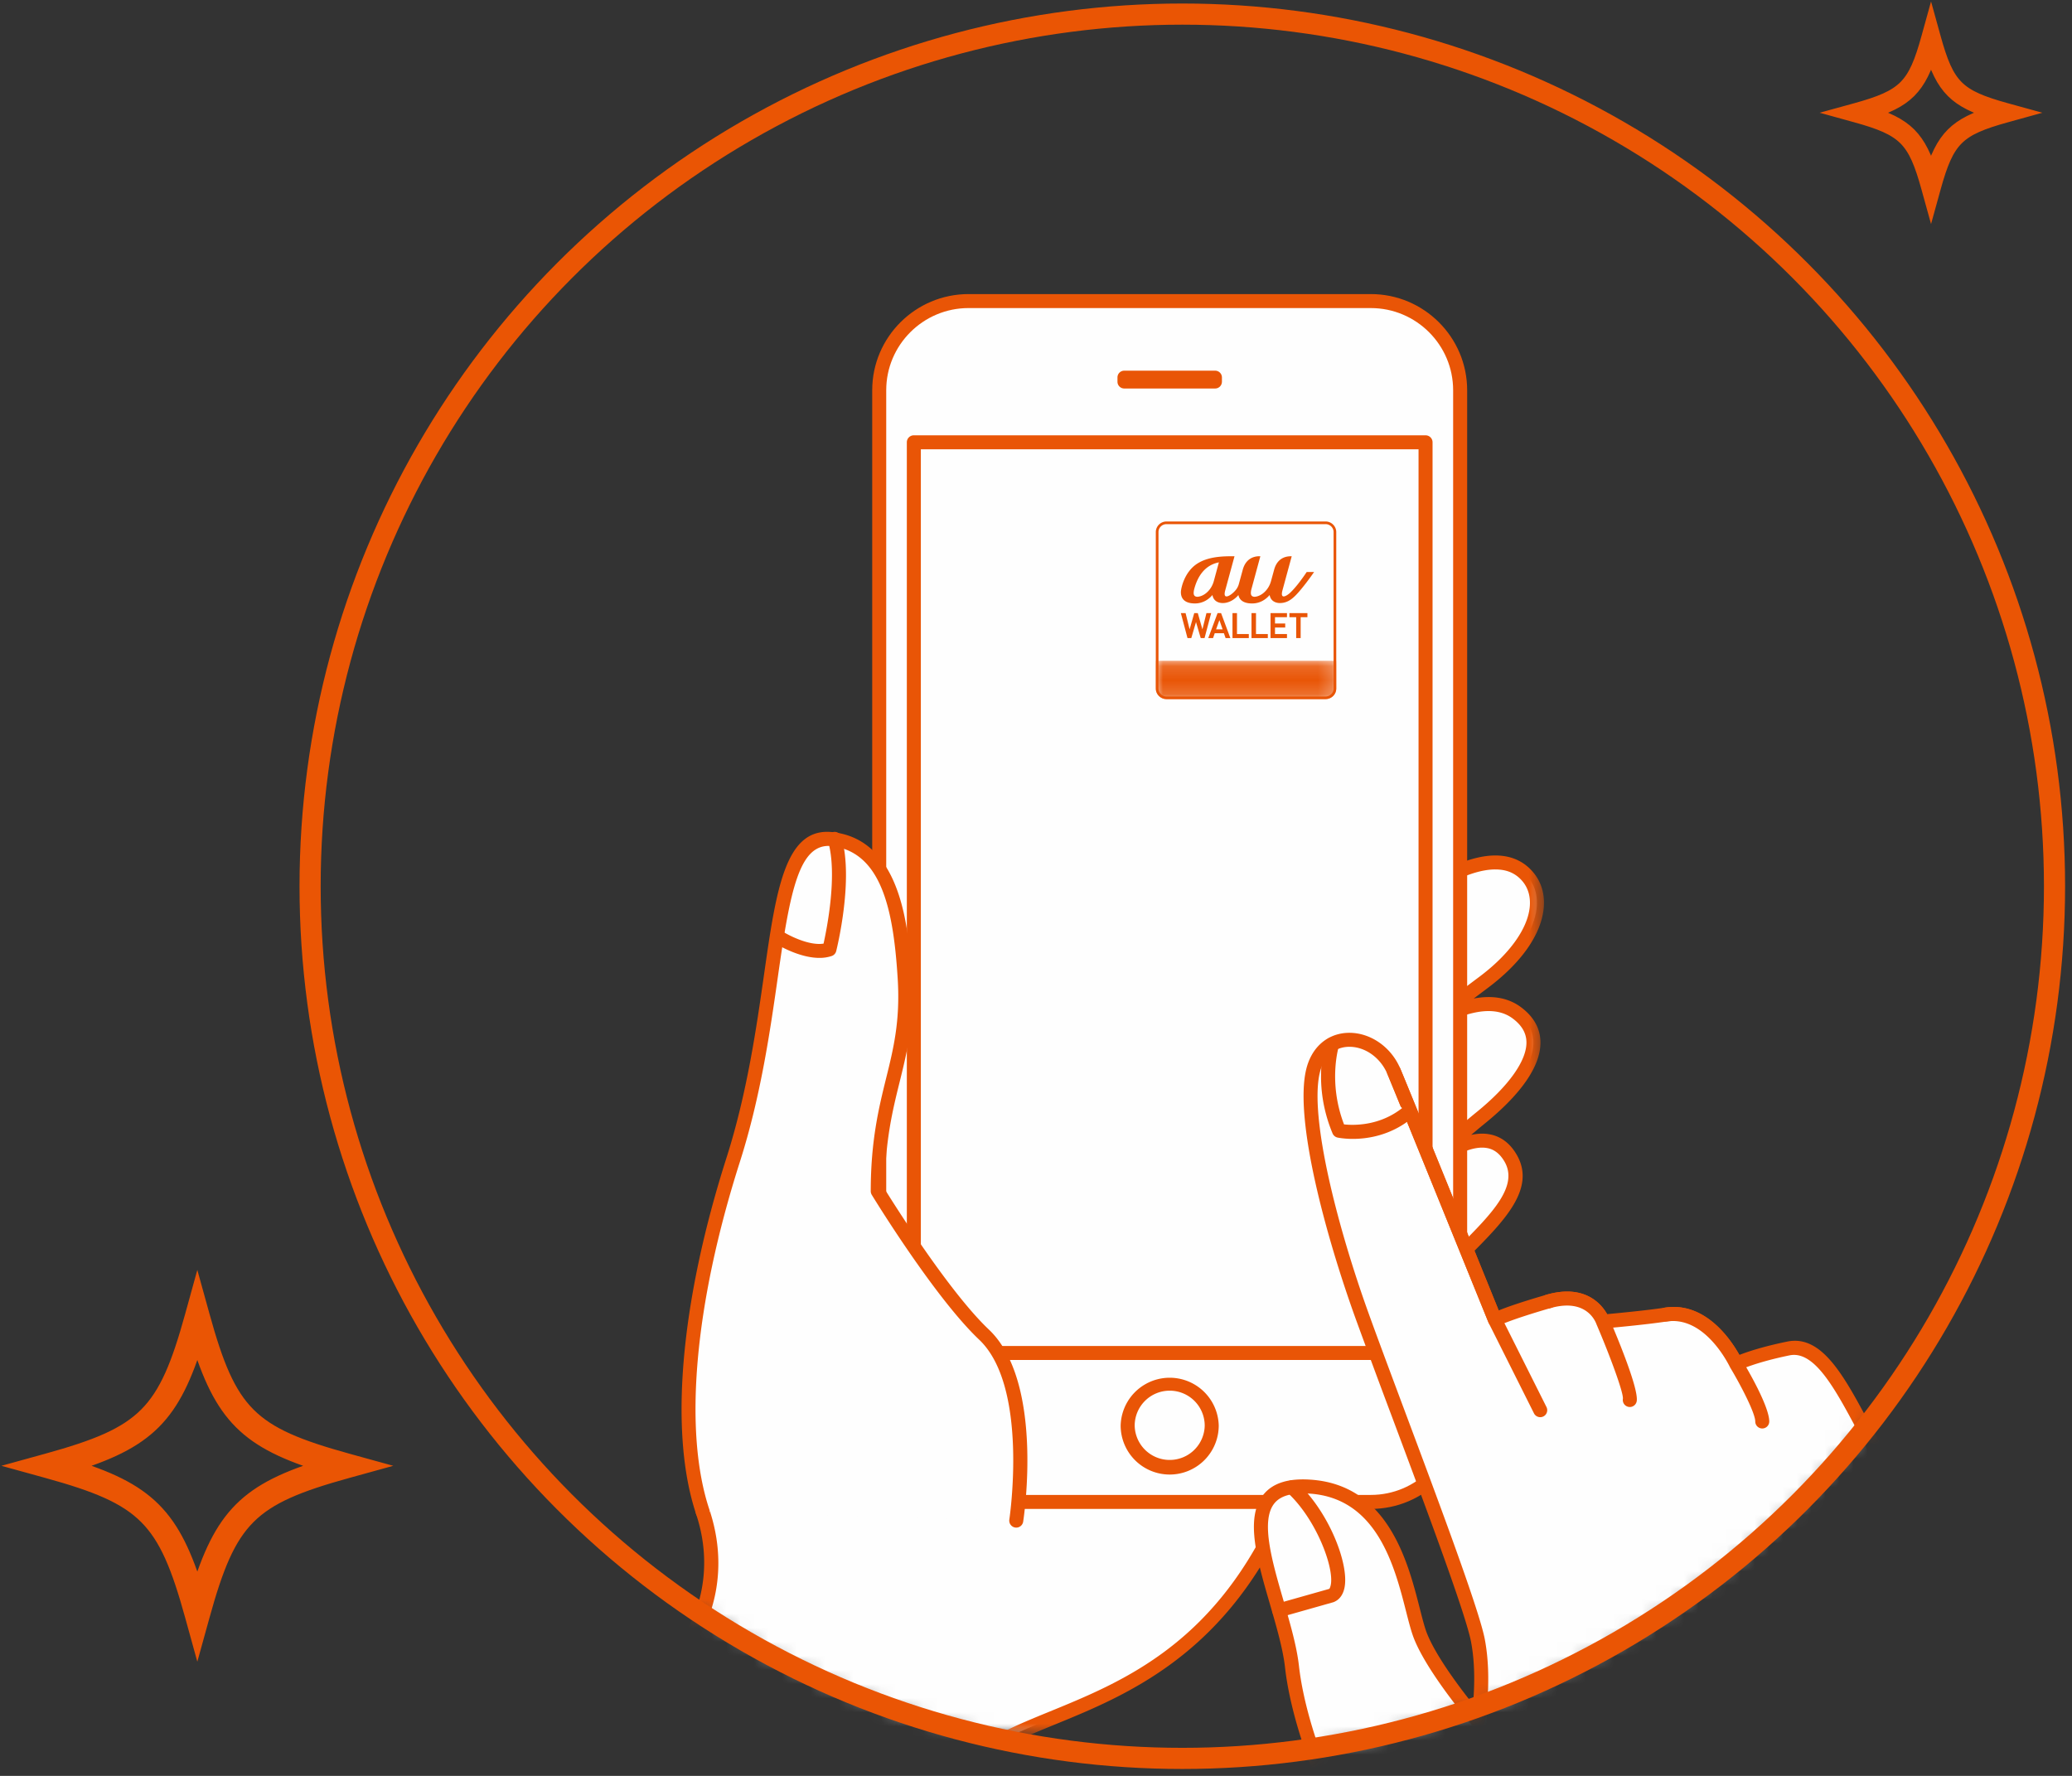<svg xmlns="http://www.w3.org/2000/svg" xmlns:xlink="http://www.w3.org/1999/xlink" width="147" height="126" viewBox="0 0 147 126">
    <rect x="0" y="0" width="147" height="126" fill="#333333" stroke="none"/>
    <defs>
        <circle id="a" cx="61.88" cy="61.88" r="61.88"/>
        <path id="c" d="M.004 1.264h70.038v66.164H.004z"/>
        <path id="e" d="M.004.754h70.534v66.674H.004z"/>
        <path id="g" d="M2.865 103c5.633 1.709 7.427 3.502 9.135 9.135 1.71-5.633 3.502-7.426 9.136-9.135-5.634-1.709-7.427-3.502-9.136-9.135-1.708 5.633-3.502 7.426-9.135 9.135zM12 115l-.375-1.358c-1.91-6.917-3.35-8.357-10.267-10.267L0 103l1.358-.375c6.917-1.91 8.357-3.35 10.267-10.267L12 91l.376 1.358c1.91 6.918 3.349 8.357 10.266 10.267L24 103l-1.358.375c-6.917 1.91-8.356 3.35-10.266 10.267L12 115z"/>
        <path id="h" d="M130.432 7c2.817.854 3.714 1.75 4.568 4.568.855-2.817 1.751-3.714 4.568-4.568-2.817-.854-3.713-1.75-4.568-4.568-.854 2.817-1.751 3.714-4.568 4.568zM135 13l-.188-.679c-.954-3.458-1.674-4.178-5.133-5.133L129 7l.679-.187c3.459-.956 4.179-1.675 5.133-5.134L135 1l.188.679c.955 3.459 1.674 4.178 5.133 5.134L141 7l-.679.188c-3.459.955-4.178 1.675-5.133 5.133L135 13z"/>
        <path id="i" d="M0 .125h12.802v2.719H0z"/>
    </defs>
    <g fill="none" fill-rule="evenodd">
        <g transform="translate(2 1)">
            <g transform="translate(20)">
                <mask id="b" fill="#fff">
                    <use xlink:href="#a"/>
                </mask>
                <g mask="url(#b)">
                    <g transform="translate(17 54.791)">
                        <mask id="d" fill="#fff">
                            <use xlink:href="#c"/>
                        </mask>
                        <path fill="#FEFEFE" d="M22.111 92.802L32.356 67.56c5.078-2.617 13.883-3.977 19.315-15.557 0 0 6.826-12.188 11.617-17.378 2.86-3.098 6.424-5.725 4.848-8.305-1.923-3.15-6.228.791-8.254 2.617 0 0 4.202-3.825 6.18-5.428 1.976-1.604 5.595-5.145 2.568-7.427-3.786-2.853-11.37 4.749-11.37 4.749s5.101-4.013 8.99-6.92c3.714-2.777 4.578-5.836 3.12-7.523-1.748-2.024-5.525-1.21-12.604 5.008 0 0 3.006-2.035 5.235-3.948 1.65-1.418 2.428-3.517 1.287-5.06-1.512-2.046-5.779-1.075-10.23 1.114 0 0-17.024 6.608-23.203 13.567-3.997 4.5-6.582 11.655-6.582 11.655L10.858 51.48c1.668 4.996-.646 8.53-.646 8.53l-12.52 26.254" mask="url(#d)"/>
                    </g>
                    <g transform="translate(17 54.791)">
                        <mask id="f" fill="#fff">
                            <use xlink:href="#e"/>
                        </mask>
                        <path fill="#E95506" d="M22.111 93.298a.497.497 0 0 1-.462-.682l10.245-25.243a.49.49 0 0 1 .233-.253c1.002-.517 2.144-.985 3.354-1.48 5.098-2.086 11.441-4.683 15.74-13.846.295-.532 6.925-12.331 11.701-17.504a61.562 61.562 0 0 1 1.653-1.704c2.261-2.275 4.215-4.242 3.136-6.008-.332-.546-.749-.85-1.272-.924-1.871-.268-4.654 2.235-6.148 3.583l-.014.013-.06.053-.006-.007c-.208.127-.497.119-.66-.06-.183-.202-.207-.482-.004-.665 0 0 0-.002.002-.002l.001-.001c.122-.11 4.252-3.866 6.197-5.445 2.279-1.846 3.572-3.66 3.548-4.977-.011-.642-.327-1.187-.964-1.667-1.43-1.082-3.65-.377-5.751.844a657.527 657.527 0 0 0-5.012 3.898.497.497 0 0 1-.66-.741c.173-.174 2.444-2.426 5.145-4.003 1.289-.99 2.658-2.035 3.898-2.962 2.103-1.572 3.406-3.367 3.576-4.925.078-.732-.104-1.382-.533-1.878-.428-.495-.973-.76-1.666-.807-1.195-.087-2.776.473-4.714 1.657-.093.088-.19.177-.29.262-2.224 1.91-5.248 3.96-5.28 3.982a.497.497 0 0 1-.607-.783c2.082-1.827 3.93-3.24 5.555-4.245 1.138-1.137 1.85-2.804.895-4.096-1.174-1.588-4.766-1.119-9.609 1.265-.209.082-17.024 6.662-23.052 13.452-3.884 4.373-6.46 11.422-6.485 11.494L11.397 51.529c1.596 5.054-.672 8.603-.77 8.753L-1.86 86.477a.497.497 0 0 1-.898-.427l12.52-26.254c.053-.09 2.19-3.468.624-8.159a.497.497 0 0 1 .035-.395l12.415-22.755c.075-.226 2.633-7.229 6.644-11.748C35.671 9.77 52.178 3.31 52.878 3.04c3.129-1.54 8.75-3.735 10.81-.945.766 1.037.825 2.357.257 3.626 1.327-.606 2.47-.874 3.452-.805.957.066 1.748.452 2.35 1.15.613.708.877 1.619.767 2.633-.202 1.856-1.61 3.848-3.967 5.61l-.993.746c1.23-.23 2.403-.103 3.375.631.885.668 1.344 1.49 1.36 2.444.037 2.11-2.108 4.3-3.914 5.766-.29.235-.632.52-1 .834.412-.088.819-.115 1.207-.057.822.119 1.488.586 1.978 1.39 1.484 2.43-.83 4.758-3.281 7.222-.54.545-1.096 1.104-1.626 1.678-4.695 5.087-11.48 17.162-11.549 17.284-4.447 9.482-11.266 12.272-16.245 14.31-1.123.461-2.186.897-3.112 1.362l-10.174 25.07a.5.5 0 0 1-.462.31" mask="url(#f)"/>
                    </g>
                    <path fill="#FEFEFE" d="M81.593 99.237c0 3.479-2.852 6.327-6.34 6.327H46.715c-3.486 0-6.337-2.848-6.337-6.327V26.689c0-3.48 2.851-6.328 6.337-6.328h28.538c3.488 0 6.34 2.848 6.34 6.328v72.548z"/>
                    <path fill="#E95506" d="M46.716 20.857c-3.221 0-5.842 2.616-5.842 5.831v72.548c0 3.215 2.62 5.83 5.842 5.83h28.538c3.222 0 5.84-2.615 5.84-5.83V26.688c0-3.215-2.618-5.83-5.84-5.83H46.716zm28.538 85.202H46.716c-3.77 0-6.836-3.06-6.836-6.823V26.688c0-3.761 3.066-6.823 6.836-6.823h28.538c3.769 0 6.835 3.062 6.835 6.823v72.548c0 3.762-3.066 6.823-6.835 6.823z"/>
                    <g>
                        <path fill="#E95506" d="M43.33 94.5h35.31V30.877H43.33v63.621zm35.807.992H42.832a.497.497 0 0 1-.496-.496V30.381c0-.273.223-.496.496-.496h36.305c.275 0 .497.223.497.496v64.615a.496.496 0 0 1-.497.496z"/>
                        <path fill="#FEFEFE" d="M63.967 100.147a2.98 2.98 0 0 1-2.981 2.977 2.98 2.98 0 0 1-2.983-2.977 2.978 2.978 0 0 1 2.983-2.975 2.978 2.978 0 0 1 2.98 2.975"/>
                        <path fill="#E95506" d="M60.985 97.669a2.484 2.484 0 0 0-2.484 2.48 2.485 2.485 0 0 0 4.969 0 2.484 2.484 0 0 0-2.485-2.48m0 5.951a3.48 3.48 0 0 1-3.479-3.472 3.48 3.48 0 0 1 6.958 0 3.48 3.48 0 0 1-3.479 3.472M64.69 26.087a.48.48 0 0 1-.48.477H57.76a.48.48 0 0 1-.48-.477v-.31a.48.48 0 0 1 .48-.477h6.451a.48.48 0 0 1 .48.478v.309z"/>
                        <path fill="#FEFEFE" d="M27.858 106.271c-1.668-4.995-1.49-13.548 2.158-24.976 3.744-11.736 2.21-23.324 7.044-22.757 4.202.494 4.862 5.688 5.123 9.869.38 6.044-1.91 7.938-1.91 15.109 0 0 4.402 7.204 7.54 10.176 3.769 3.57 2.285 13.197 2.285 13.197"/>
                        <path fill="#E95506" d="M50.1 107.385a.497.497 0 0 1-.492-.571c.014-.095 1.397-9.412-2.139-12.762-3.148-2.984-7.439-9.98-7.621-10.278a.507.507 0 0 1-.072-.259c0-3.596.58-5.94 1.09-8.009.52-2.099 1.009-4.082.822-7.067-.29-4.636-1.058-8.981-4.686-9.408-2.312-.24-2.944 3.17-3.816 9.28-.54 3.778-1.21 8.479-2.698 13.135-3.227 10.12-4.014 19.11-2.158 24.668a.496.496 0 1 1-.943.314c-1.922-5.753-1.136-14.968 2.155-25.283 1.46-4.58 2.125-9.233 2.66-12.974.872-6.11 1.509-10.551 4.916-10.124 4.952.58 5.364 7.165 5.562 10.329.196 3.139-.311 5.194-.849 7.368-.515 2.083-1.046 4.236-1.06 7.633.585.943 4.548 7.269 7.384 9.955 3.912 3.706 2.497 13.229 2.435 13.632a.498.498 0 0 1-.49.421"/>
                        <path fill="#E95506" d="M36.133 66.963c-1.512 0-3.117-1.018-3.197-1.07a.495.495 0 1 1 .538-.833c.502.32 1.931 1.053 2.954.89.24-1.079 1.01-4.944.311-7.289a.496.496 0 0 1 .951-.284c.895 2.994-.313 7.896-.364 8.103a.497.497 0 0 1-.323.35 2.714 2.714 0 0 1-.87.133"/>
                        <path fill="#FEFEFE" d="M117.955 148.884s-3.636-10.36-3.522-12.396c.407-7.263-.724-21.89-.198-25.036.528-3.145-.231-5.005-1.692-7.157-2.866-4.227-4.648-10.237-7.664-9.62-2.524.516-3.708 1.093-3.708 1.093s-1.828-3.996-5-3.498c-1.468.231-4.45.493-4.45.493s-.77-2.325-3.892-1.42c-3.124.91-3.77 1.297-3.77 1.297s-6.218-15.354-7.167-17.619c-1.173-2.799-5.005-3.186-5.747 0-.741 3.188 1.112 10.773 3.522 17.433 2.41 6.661 7.66 20.168 8.187 22.943.527 2.775 0 5.736 0 5.736s-3.168-3.702-4.095-6.107c-.927-2.404-1.497-10.1-7.78-10.546-6.698-.475-1.874 7.771-1.317 12.766.555 4.997 3.92 14.164 10.567 19.983 6.645 5.818 12.42 6.844 14.83 11.655l2.41 4.811"/>
                        <path fill="#E95506" d="M97.47 154.191a.497.497 0 0 1-.445-.274l-2.41-4.812c-1.326-2.645-3.77-4.122-6.864-5.99-2.345-1.416-5.005-3.022-7.85-5.514-6.889-6.03-10.194-15.443-10.734-20.3-.146-1.305-.609-2.897-1.056-4.437-.925-3.18-1.8-6.186-.473-7.824.666-.823 1.78-1.17 3.377-1.054 5.485.389 6.879 5.861 7.712 9.13.181.707.335 1.318.495 1.732.619 1.602 2.304 3.846 3.281 5.072.101-1.085.172-2.801-.138-4.43-.37-1.95-3.155-9.402-5.613-15.977a773.205 773.205 0 0 1-2.553-6.891c-2.15-5.945-4.367-14.15-3.538-17.713.354-1.522 1.403-2.502 2.804-2.62 1.604-.127 3.201.91 3.885 2.54.845 2.016 5.915 14.527 6.976 17.147.524-.214 1.524-.574 3.363-1.107 2.733-.794 3.923.652 4.33 1.37.821-.078 2.931-.28 4.076-.459 2.876-.462 4.7 2.266 5.307 3.352.566-.22 1.676-.595 3.376-.942 2.469-.528 4.046 2.427 5.86 5.827.725 1.355 1.474 2.758 2.317 4 1.539 2.269 2.322 4.227 1.77 7.516-.252 1.512-.102 6.01.058 10.772.165 4.936.352 10.532.147 14.211-.09 1.589 2.491 9.348 3.494 12.204a.496.496 0 0 1-.938.327c-.376-1.07-3.666-10.514-3.55-12.586.204-3.635.018-9.207-.148-14.124-.167-5.02-.313-9.358-.043-10.968.5-2.978-.181-4.686-1.614-6.795-.87-1.286-1.632-2.712-2.369-4.091-1.56-2.92-3.024-5.666-4.783-5.323-2.416.494-3.58 1.047-3.591 1.054a.5.5 0 0 1-.67-.24c-.015-.036-1.707-3.622-4.469-3.215-1.468.231-4.361.489-4.483.498a.493.493 0 0 1-.516-.338c-.065-.187-.724-1.841-3.281-1.1-2.95.859-3.63 1.234-3.659 1.25a.493.493 0 0 1-.41.037.49.49 0 0 1-.301-.28c-.063-.152-6.228-15.376-7.165-17.613-.52-1.24-1.706-2.027-2.886-1.935-.964.083-1.664.757-1.919 1.855-.73 3.137 1.235 10.875 3.506 17.153.68 1.88 1.586 4.305 2.548 6.88 2.472 6.612 5.272 14.104 5.658 16.139.539 2.83.024 5.789.001 5.913a.5.5 0 0 1-.359.394.491.491 0 0 1-.508-.157c-.132-.154-3.233-3.794-4.18-6.251-.18-.47-.344-1.106-.532-1.843-.816-3.204-2.05-8.048-6.818-8.386-1.26-.086-2.086.136-2.532.688-1.002 1.237-.16 4.128.653 6.926.459 1.579.934 3.213 1.089 4.603.523 4.702 3.726 13.818 10.401 19.663 2.78 2.433 5.4 4.015 7.71 5.41 3.23 1.952 5.784 3.495 7.238 6.397l2.409 4.81a.496.496 0 0 1-.443.719"/>
                        <path fill="#FEFEFE" d="M76.892 75.021c.95 2.265 7.168 17.62 7.168 17.62l3.212 6.413"/>
                        <path fill="#E95506" d="M87.274 99.55a.497.497 0 0 1-.445-.274l-3.214-6.414c-.078-.189-6.245-15.412-7.182-17.65a.498.498 0 0 1 .266-.65.5.5 0 0 1 .651.268c.94 2.242 7.108 17.47 7.171 17.625l3.196 6.377a.496.496 0 0 1-.443.718"/>
                        <path fill="#FEFEFE" d="M87.83 91.344c3.123-.906 3.892 1.42 3.892 1.42s2.05 4.786 1.906 5.568"/>
                        <path fill="#E95506" d="M93.629 98.828a.498.498 0 0 1-.49-.587c.04-.461-.941-3.105-1.874-5.282-.08-.226-.744-1.878-3.297-1.14a.495.495 0 1 1-.277-.951c3.543-1.03 4.494 1.71 4.504 1.74.619 1.44 2.076 4.974 1.922 5.814a.498.498 0 0 1-.488.406"/>
                        <path fill="#FEFEFE" d="M96.172 92.27c3.171-.497 5 3.497 5 3.497s1.848 3.07 1.854 4.088"/>
                        <path fill="#E95506" d="M103.025 100.351a.495.495 0 0 1-.496-.494c-.003-.608-1.045-2.608-1.783-3.835-.044-.084-1.733-3.67-4.497-3.263a.495.495 0 0 1-.154-.979c3.509-.554 5.448 3.604 5.528 3.78.294.483 1.893 3.194 1.899 4.293a.496.496 0 0 1-.494.498h-.003zM68.74 113.751a.497.497 0 0 1-.135-.973l3.688-1.043c.056-.024.102-.196.122-.295.242-1.246-1.045-4.678-3.09-6.552a.494.494 0 0 1-.029-.702.501.501 0 0 1 .702-.03c2.278 2.091 3.719 5.797 3.393 7.471-.13.67-.5.94-.788 1.049l-3.726 1.055a.516.516 0 0 1-.136.02"/>
                        <path fill="#FEFEFE" d="M72.507 73.099s-.899 2.797.491 6.126c0 0 2.601.565 4.848-1.265"/>
                        <path fill="#E95506" d="M73.978 79.805c-.627 0-1.042-.087-1.084-.094a.501.501 0 0 1-.354-.294c-1.445-3.46-.545-6.349-.506-6.47a.496.496 0 0 1 .947.302c-.007.026-.777 2.534.373 5.528.665.072 2.539.13 4.177-1.202a.498.498 0 0 1 .7.071.494.494 0 0 1-.071.697c-1.501 1.224-3.137 1.462-4.182 1.462"/>
                    </g>
                </g>
            </g>
            <circle cx="81.88" cy="61.88" r="61.88" stroke="#EA5504" stroke-width="1.5"/>
            <use fill="#EA5504" stroke="#EA5504" stroke-width="1.012" xlink:href="#g"/>
            <use fill="#EA5504" stroke="#EA5504" stroke-width="1.012" xlink:href="#h"/>
        </g>
        <path fill="#FEFEFE" d="M82.76 49.518a.67.67 0 0 1-.675-.664V37.748a.67.67 0 0 1 .675-.664h11.282a.67.67 0 0 1 .674.664v11.106a.67.67 0 0 1-.674.664H82.76z"/>
        <path fill="#E95506" d="M94.042 37H82.76a.756.756 0 0 0-.76.748v11.106c0 .411.342.748.76.748h11.282c.417 0 .76-.337.76-.748V37.748a.756.756 0 0 0-.76-.748m0 .187c.314 0 .57.252.57.561v11.106c0 .31-.256.561-.57.561H82.76a.567.567 0 0 1-.57-.561V37.748c0-.31.256-.561.57-.561h11.282"/>
        <path fill="#E95506" d="M86.117 41.221a1.71 1.71 0 0 1-.222.498c-.292.44-.678.61-.948.624-.287-.013-.304-.23-.212-.586.408-1.48 1.305-1.769 1.74-1.858l-.358 1.322zm6.59-.64c-.384.574-.82 1.144-1.176 1.475-.127.118-.327.26-.458.26-.113.001-.176-.104-.085-.441l.654-2.408c-.163 0-.977-.043-1.248.955l-.219.8c-.05.183-.125.351-.222.497-.292.44-.679.61-.948.624-.267-.012-.3-.202-.23-.512l.641-2.364c-.087-.001-.966-.08-1.248.955l-.285 1.044c-.02.067-.07.2-.155.32-.191.27-.529.53-.71.53-.144 0-.17-.152-.09-.441l.655-2.408h-.297c-1.045 0-1.79.167-2.344.522-.93.597-1.163 1.78-1.163 2.023 0 .259.08.802.995.802h.032c.554-.011.947-.3 1.184-.567l.028-.032c.088.53.577.572.728.572.581 0 1.004-.425 1.112-.571.057.27.263.599.976.599.57 0 .973-.296 1.215-.568l.027-.031c.083.489.51.57.721.57.464 0 .797-.207 1.164-.588.446-.463 1.032-1.27 1.268-1.616h-.522zM85.592 43.502l-.285 1.15-.328-1.15h-.253l-.328 1.15-.285-1.15h-.335l.47 1.77h.27l.334-1.136.334 1.136h.272l.469-1.77zM87.758 43.502h-.318v1.77h1.158v-.287h-.84zM89.108 43.502h-.319v1.77h1.158v-.287h-.84zM90.139 45.272h1.167v-.287h-.85v-.463h.725v-.284h-.724v-.449h.849v-.287h-1.167zM91.479 43.502v.287h.48v1.483h.317v-1.483h.48v-.287zM86.277 44.652l.234-.655.228.655h-.462zm.354-1.15h-.25l-.66 1.77h.34l.12-.345h.65l.12.345h.338l-.658-1.77z"/>
        <g transform="translate(82 46.758)">
            <mask id="j" fill="#fff">
                <use xlink:href="#i"/>
            </mask>
            <path fill="#E95506" d="M0 .125v1.97c0 .412.342.749.76.749h11.282c.418 0 .76-.337.76-.749V.125H0z" mask="url(#j)"/>
        </g>
    </g>
</svg>
